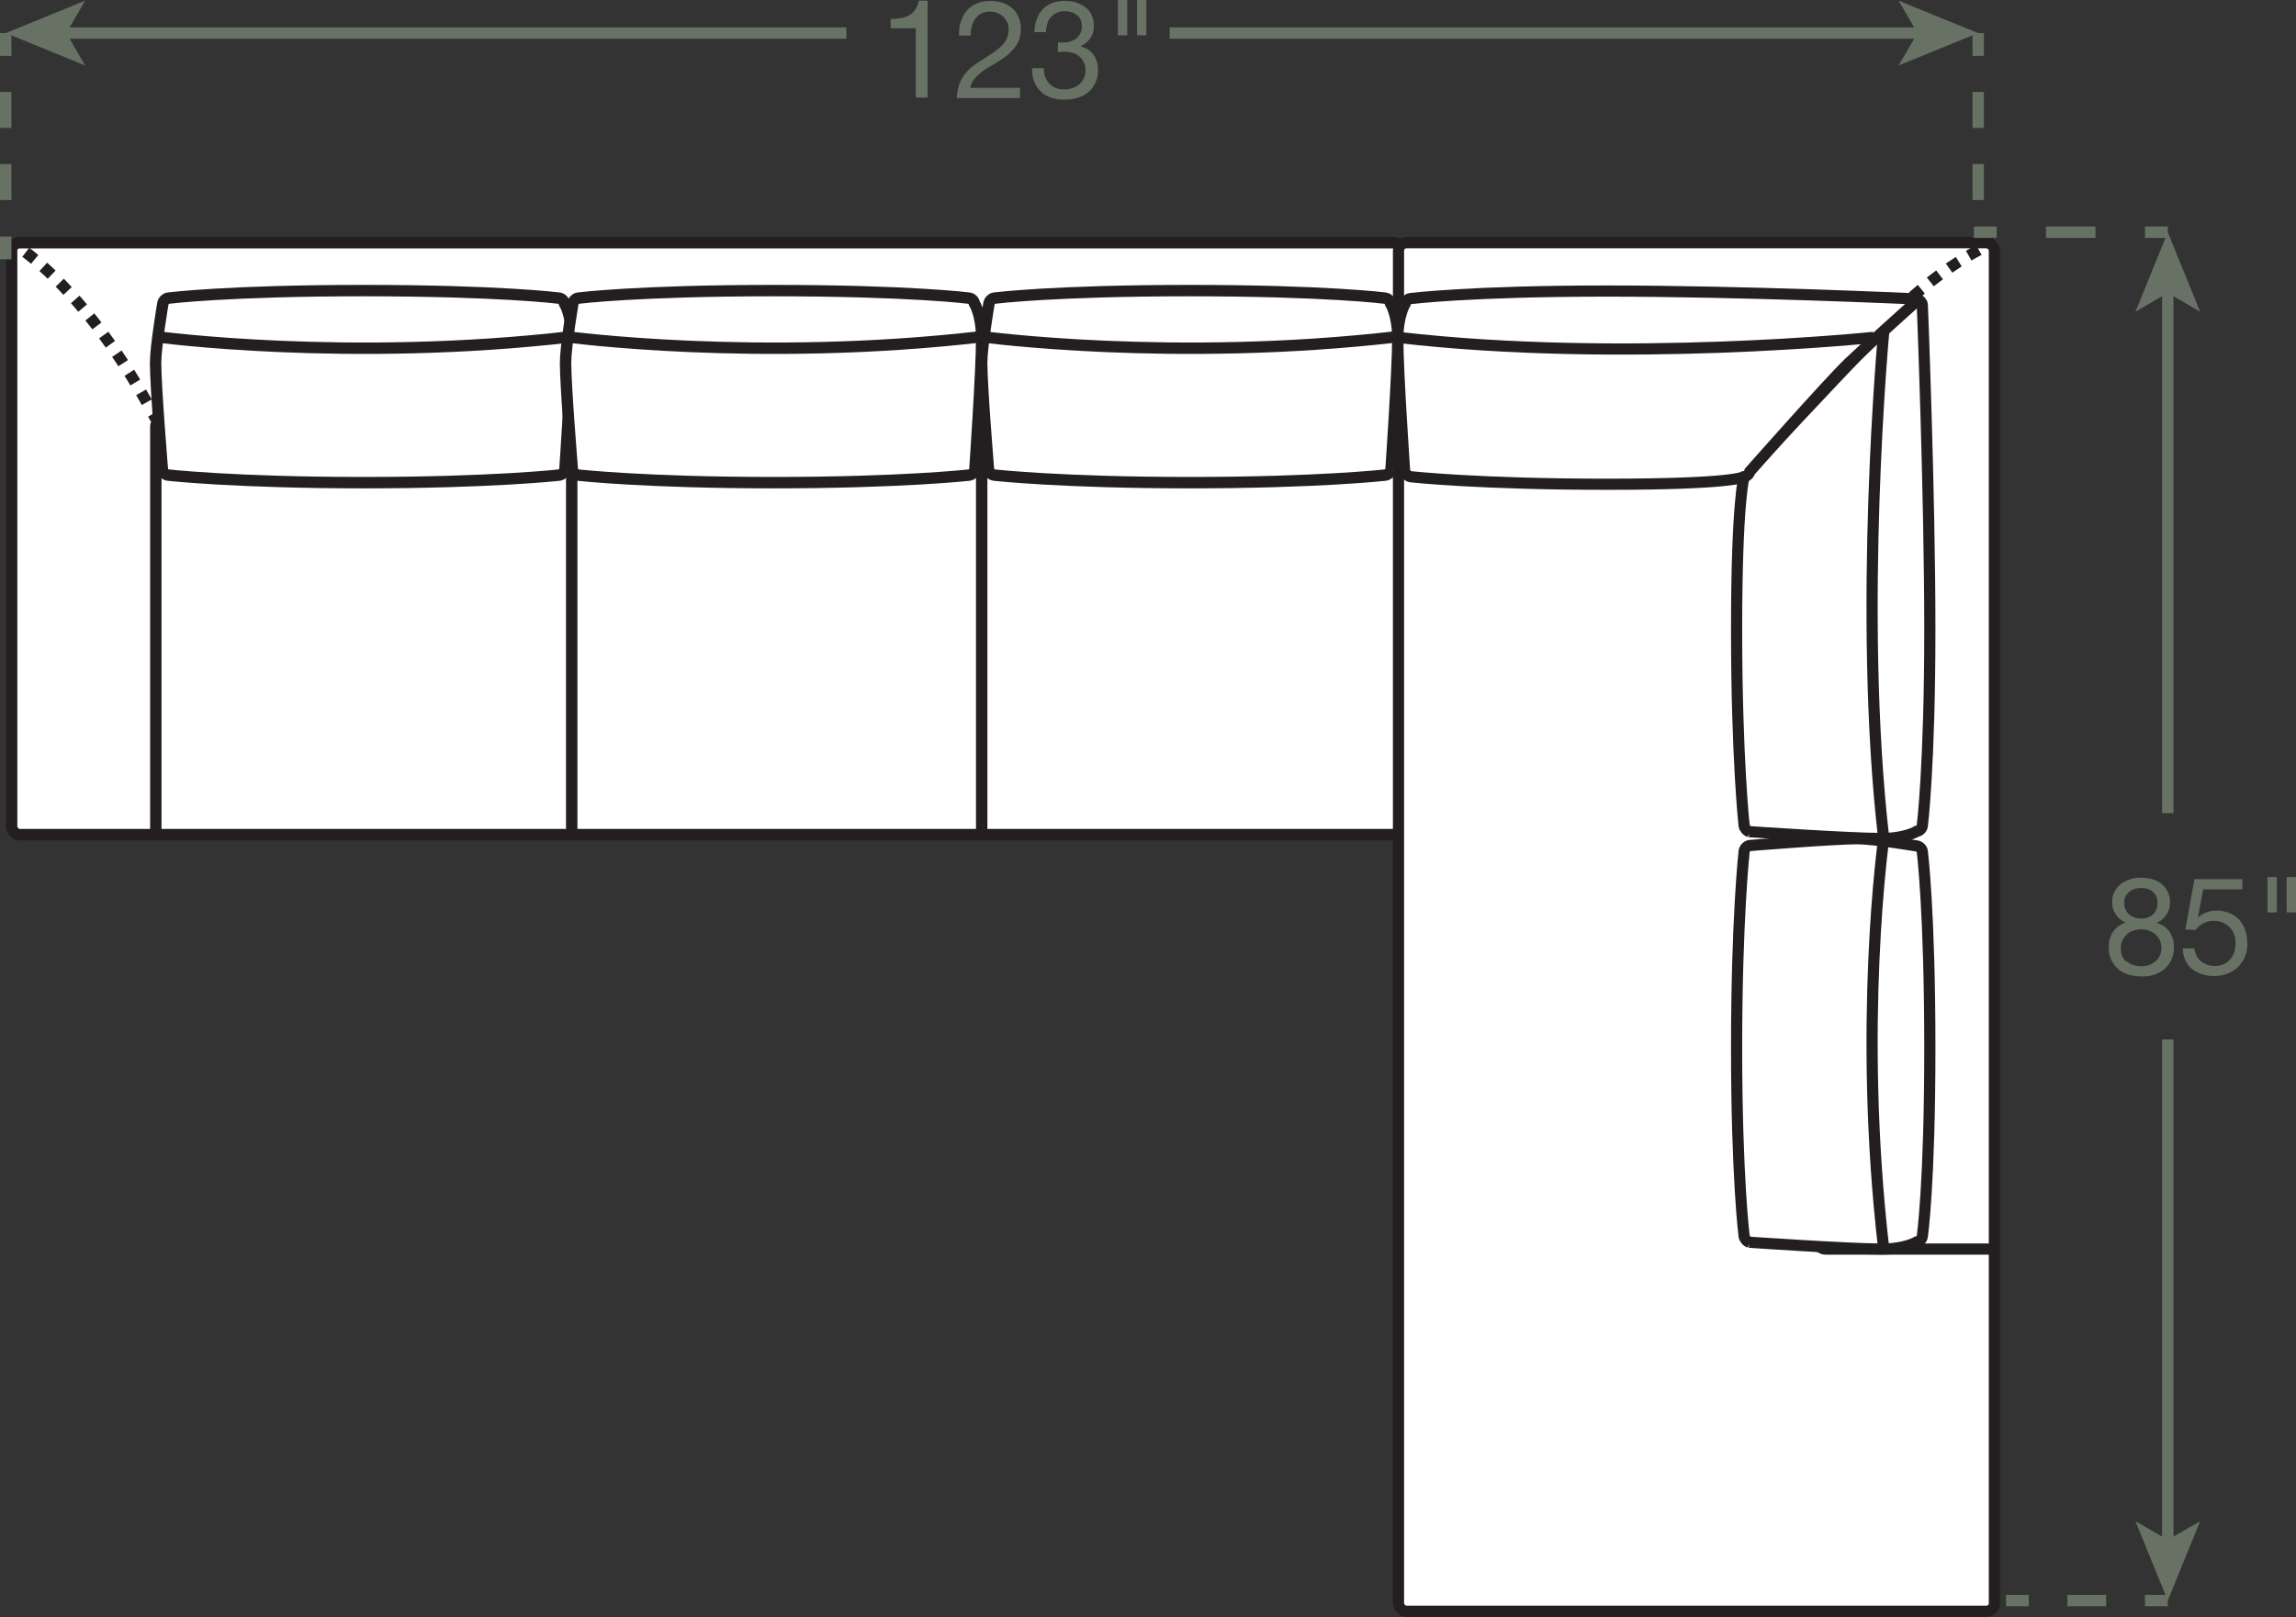 <?xml version="1.0" encoding="UTF-8"?><svg id="Layer_2" xmlns="http://www.w3.org/2000/svg" viewBox="0 0 100.64 70.89"><rect x="0" y="0" width="100.64" height="70.89" fill="#333333" stroke="none"/><defs><style>.cls-1{fill:#677164;}.cls-2,.cls-3,.cls-4{fill:#fff;}.cls-5,.cls-6,.cls-7,.cls-8,.cls-9,.cls-10,.cls-11,.cls-12{fill:none;}.cls-5,.cls-6,.cls-8,.cls-9,.cls-11,.cls-4,.cls-12{stroke-width:.5px;}.cls-5,.cls-7,.cls-8,.cls-10,.cls-3,.cls-4{stroke:#231f20;}.cls-6,.cls-9,.cls-11,.cls-12{stroke:#677164;}.cls-7,.cls-10,.cls-3{stroke-width:.49px;}.cls-8{stroke-dasharray:0 0 .5 .5;}.cls-9{stroke-dasharray:0 0 1.7 1.7;}.cls-10{stroke-dasharray:0 0 .51 .51;}.cls-11{stroke-dasharray:0 0 1.58 1.58;}.cls-12{stroke-dasharray:0 0 2.17 2.17;}</style></defs><g id="Layer_1-2"><rect class="cls-2" x=".51" y="10.64" width="60.94" height="25.95" rx=".35" ry=".35"/><rect class="cls-5" x=".51" y="10.64" width="60.94" height="25.95" rx=".35" ry=".35"/><line class="cls-5" x1="25.06" y1="36.59" x2="25.06" y2="18.36"/><path class="cls-5" d="m6.83,36.59v-17.88c0-.19.16-.35.35-.35h54.02"/><path class="cls-4" d="m24.76,20.61c-.03.11-.15.21-.26.22,0,0-2.95.33-8.56.33s-8.56-.33-8.56-.33c-.12-.01-.23-.11-.26-.22,0,0-.3-3.65-.3-4.71,0-.7.32-2.6.32-2.6.02-.11.13-.22.24-.23,0,0,2.6-.33,8.56-.33s8.56.33,8.56.33c.12.01.22.12.24.23,0,0,.32.49.32,1.55,0,1.4-.3,5.76-.3,5.76Z"/><path class="cls-5" d="m6.83,14.76s8.42,1.14,18.24,0"/><line class="cls-5" x1="43.03" y1="36.59" x2="43.03" y2="18.36"/><path class="cls-4" d="m42.73,20.61c-.03.11-.15.21-.26.22,0,0-2.95.33-8.56.33s-8.56-.33-8.56-.33c-.12-.01-.23-.11-.26-.22,0,0-.3-3.65-.3-4.71,0-.7.32-2.6.32-2.6.02-.11.13-.22.24-.23,0,0,2.6-.33,8.56-.33s8.56.33,8.56.33c.12.01.22.12.24.23,0,0,.32.49.32,1.55,0,1.4-.3,5.76-.3,5.76Z"/><path class="cls-5" d="m24.8,14.76s8.42,1.14,18.24,0"/><path class="cls-4" d="m60.97,20.61c-.03.11-.15.21-.26.22,0,0-2.95.33-8.56.33s-8.56-.33-8.56-.33c-.12-.01-.23-.11-.26-.22,0,0-.3-3.65-.3-4.71,0-.7.32-2.6.32-2.6.02-.11.13-.22.24-.23,0,0,2.6-.33,8.56-.33s8.56.33,8.56.33c.12.01.22.12.24.23,0,0,.32.49.32,1.55,0,1.4-.3,5.76-.3,5.76Z"/><path class="cls-5" d="m43.03,14.76s8.42,1.14,18.24,0"/><path class="cls-5" d="m.51,10.64s.07.04.21.13"/><path class="cls-8" d="m1.13,11.06c1.03.78,3.22,2.78,5.46,6.85"/><path class="cls-5" d="m6.71,18.14c.04.07.08.15.12.22"/><line class="cls-6" x1=".25" y1="1.45" x2=".25" y2="2.45"/><line class="cls-11" x1=".25" y1="4.03" x2=".25" y2="9.58"/><line class="cls-6" x1=".25" y1="10.37" x2=".25" y2="11.37"/><line class="cls-6" x1="86.71" y1="1.45" x2="86.71" y2="2.45"/><line class="cls-11" x1="86.71" y1="4.03" x2="86.71" y2="9.58"/><line class="cls-6" x1="86.71" y1="10.37" x2="86.71" y2="11.37"/><path class="cls-1" d="m40.14,4.28V1.24h-1.1v-.41c.14,0,.28-.01.42-.03.14-.02.26-.06.37-.12.11-.06.2-.14.28-.25.08-.1.13-.24.16-.4h.39v4.25h-.51Z"/><path class="cls-1" d="m42.12.94c.06-.18.14-.34.26-.48.12-.13.26-.24.44-.31.18-.08.38-.11.6-.11.18,0,.36.03.52.08s.3.13.42.23c.12.1.21.23.28.38.07.15.11.33.11.53,0,.19-.03.35-.09.5-.06.14-.13.27-.23.39-.1.11-.21.22-.33.31s-.25.18-.38.26c-.13.08-.26.16-.4.24-.13.08-.25.16-.36.25s-.2.18-.28.29-.13.22-.15.35h2.18v.45h-2.78c.02-.25.07-.47.13-.64.07-.18.16-.33.27-.46.11-.13.23-.25.37-.35.14-.1.28-.19.43-.28.18-.11.34-.21.47-.31s.25-.19.34-.29c.09-.1.16-.2.2-.31.05-.11.07-.24.07-.39,0-.12-.02-.22-.07-.31s-.1-.17-.18-.24-.16-.12-.26-.16c-.1-.04-.21-.05-.32-.05-.15,0-.27.03-.38.09-.11.06-.19.14-.26.24-.07.1-.12.21-.15.34-.03.13-.04.25-.04.38h-.51c-.01-.22,0-.42.07-.6Z"/><path class="cls-1" d="m46.43,1.86h.17c.11,0,.21-.01.31-.04.1-.03.18-.07.26-.13.07-.06.13-.13.18-.22s.07-.19.07-.3c0-.23-.07-.4-.22-.51-.14-.11-.32-.17-.54-.17-.14,0-.25.03-.36.08-.1.05-.19.12-.25.2-.07.08-.12.18-.15.29-.03.11-.05.23-.05.35h-.51c0-.2.04-.39.1-.56s.14-.31.25-.43.24-.21.41-.28c.16-.07.35-.1.56-.1.18,0,.36.02.51.07.16.05.29.12.41.21.12.09.21.21.27.35.07.14.1.31.1.51s-.06.36-.17.51c-.11.15-.25.26-.42.34h0c.26.07.45.19.58.38.13.19.19.41.19.67,0,.21-.04.4-.12.56s-.18.3-.32.41-.29.19-.46.24-.37.08-.57.08c-.22,0-.41-.03-.59-.09-.18-.06-.33-.15-.45-.27s-.22-.26-.29-.43c-.07-.17-.1-.37-.09-.59h.51c0,.28.09.5.24.67.15.17.37.26.67.26.12,0,.24-.02.35-.06s.21-.09.29-.16.15-.16.2-.26c.05-.1.08-.22.08-.35s-.02-.25-.07-.35-.11-.19-.19-.26-.17-.12-.28-.16c-.11-.03-.23-.05-.36-.05-.11,0-.21,0-.31.02v-.43s.04,0,.05,0Z"/><path class="cls-1" d="m49.41,0v1.55h-.41V0h.41Zm.84,0v1.55h-.41V0h.41Z"/><line class="cls-6" x1="2.72" y1="1.45" x2="37.1" y2="1.45"/><polygon class="cls-1" points=".25 1.45 3.73 2.87 2.91 1.45 3.73 .03 .25 1.45"/><line class="cls-6" x1="84.24" y1="1.45" x2="51.27" y2="1.45"/><polygon class="cls-1" points="86.71 1.45 83.22 .03 84.05 1.45 83.22 2.87 86.71 1.45"/><rect class="cls-2" x="61.3" y="10.64" width="26.12" height="60" rx=".35" ry=".35"/><rect class="cls-7" x="61.3" y="10.64" width="26.12" height="60" rx=".35" ry=".35"/><path class="cls-1" d="m92.68,39.1c.07-.13.16-.25.28-.34.12-.09.25-.16.4-.21.15-.05.31-.07.47-.07.23,0,.43.03.59.09.16.06.3.14.4.25.1.1.18.22.23.35.05.13.07.26.07.4,0,.19-.05.37-.16.53-.11.16-.25.28-.43.36.26.08.45.21.57.39.12.18.19.4.19.67,0,.21-.04.39-.11.55-.07.16-.17.29-.3.41-.13.11-.27.19-.45.25-.17.06-.36.08-.55.08s-.39-.03-.57-.08c-.18-.05-.33-.13-.46-.24s-.23-.24-.31-.41c-.07-.16-.11-.35-.11-.57,0-.25.06-.47.19-.66.13-.19.31-.32.55-.41-.18-.07-.32-.19-.43-.35-.11-.16-.16-.34-.16-.53,0-.18.03-.33.1-.46Zm.54,3.04c.17.15.39.22.65.22.13,0,.25-.02.35-.06.11-.04.2-.1.28-.17.08-.07.14-.16.18-.26s.06-.21.06-.33-.02-.22-.07-.32c-.05-.1-.11-.18-.19-.25-.08-.07-.17-.13-.28-.17-.11-.04-.22-.06-.34-.06s-.24.02-.35.06-.21.09-.29.17-.15.16-.19.26c-.05.1-.07.21-.07.34,0,.26.08.46.25.6Zm-.04-2.25c.04.09.09.16.16.21.07.06.15.1.24.13.09.03.19.04.29.04.2,0,.37-.06.5-.18.13-.12.2-.29.2-.5s-.07-.38-.2-.49c-.13-.11-.3-.17-.51-.17-.1,0-.2.01-.29.04-.09.03-.17.07-.24.13-.07.06-.12.12-.16.2s-.06.17-.06.28c0,.12.02.22.06.3Z"/><path class="cls-1" d="m96.57,39l-.23,1.22h.01c.09-.09.21-.17.36-.22.15-.05.29-.08.43-.08.19,0,.37.03.53.09.17.06.31.15.44.27.12.12.22.27.29.46.07.18.11.4.11.64,0,.18-.03.35-.09.52-.06.17-.16.32-.28.45s-.28.24-.46.32c-.19.08-.4.12-.65.12-.18,0-.36-.03-.52-.08-.16-.05-.3-.13-.43-.23s-.22-.23-.29-.38-.11-.32-.11-.52h.51c0,.11.04.21.08.3s.11.18.19.25c.08.07.17.12.28.16.11.04.22.06.35.06.12,0,.23-.02.34-.06s.21-.1.29-.19.15-.19.2-.32c.05-.13.07-.27.07-.44,0-.14-.02-.27-.07-.39-.05-.12-.11-.22-.2-.31s-.19-.15-.3-.2c-.12-.05-.25-.07-.39-.07-.17,0-.32.04-.45.11-.13.07-.25.17-.35.29l-.44-.02.4-2.21h2.1v.45h-1.72Z"/><path class="cls-1" d="m99.8,38.45v1.55h-.41v-1.55h.41Zm.84,0v1.55h-.41v-1.55h.41Z"/><line class="cls-6" x1="95.02" y1="70.17" x2="94.02" y2="70.17"/><line class="cls-9" x1="92.32" y1="70.17" x2="89.78" y2="70.17"/><line class="cls-6" x1="88.93" y1="70.17" x2="87.93" y2="70.17"/><line class="cls-6" x1="95.02" y1="12.66" x2="95.02" y2="35.65"/><polygon class="cls-1" points="95.02 10.18 93.6 13.67 95.02 12.84 96.44 13.67 95.02 10.18"/><line class="cls-6" x1="95.02" y1="10.18" x2="94.02" y2="10.18"/><line class="cls-12" x1="91.85" y1="10.18" x2="88.6" y2="10.18"/><line class="cls-6" x1="87.52" y1="10.18" x2="86.52" y2="10.18"/><line class="cls-6" x1="95.02" y1="67.7" x2="95.02" y2="45.57"/><polygon class="cls-1" points="95.02 70.17 96.44 66.69 95.02 67.51 93.6 66.69 95.02 70.17"/><path class="cls-7" d="m87.42,10.64s-.08.03-.22.1"/><path class="cls-10" d="m86.74,10.96c-1.35.71-4.44,2.71-6.84,6.99"/><path class="cls-7" d="m79.77,18.19c-.04.07-.08.15-.12.22"/><path class="cls-7" d="m62.01,18.41h17.29c.19,0,.35.16.35.35v17.3"/><path class="cls-7" d="m79.66,36.06v18.35c0,.19.16.35.35.35h7.41"/><path class="cls-3" d="m76.68,36.46c-.11-.03-.21-.15-.23-.26,0,0-.33-2.97-.33-8.61s.33-6.71.33-6.71c.01-.12.11-.23.23-.26,0,0,4.03-4.32,4.74-5.03.9-.9,2.61-2.47,2.61-2.47.11.02.22.13.23.24,0,0,.33,8.23.33,14.23s-.33,8.61-.33,8.61c-.01.12-.12.23-.23.24,0,0-.5.32-1.56.32-1.41,0-5.8-.3-5.8-.3Z"/><path class="cls-7" d="m82.57,14.53s-1.15,12.35,0,22.24"/><path class="cls-3" d="m61.57,20.67c.03.11.15.21.26.23,0,0,2.97.33,8.61.33,5.65,0,6-.33,6-.33.12-.01.23-.11.26-.23,0,0,3.42-3.87,4.32-4.74.74-.71,2.86-2.61,2.86-2.61-.02-.11-.13-.22-.24-.23,0,0-7.2-.33-13.2-.33s-8.61.33-8.61.33c-.12.01-.23.12-.24.23,0,0-.32.5-.32,1.56,0,1.41.3,5.8.3,5.8Z"/><path class="cls-7" d="m82.13,14.79s-10.98,1.15-20.86,0"/><path class="cls-3" d="m76.68,54.46c-.11-.03-.21-.15-.23-.26,0,0-.33-2.61-.33-8.26s.33-8.61.33-8.61c.01-.12.11-.23.23-.26,0,0,3.68-.3,4.74-.3.71,0,2.61.32,2.61.32.11.02.22.13.23.24,0,0,.33,2.61.33,8.61s-.33,8.26-.33,8.26c-.01.12-.12.23-.23.24,0,0-.5.32-1.56.32-1.41,0-5.8-.3-5.8-.3Z"/><path class="cls-7" d="m82.57,36.76s-1.15,8.12,0,18"/></g></svg>